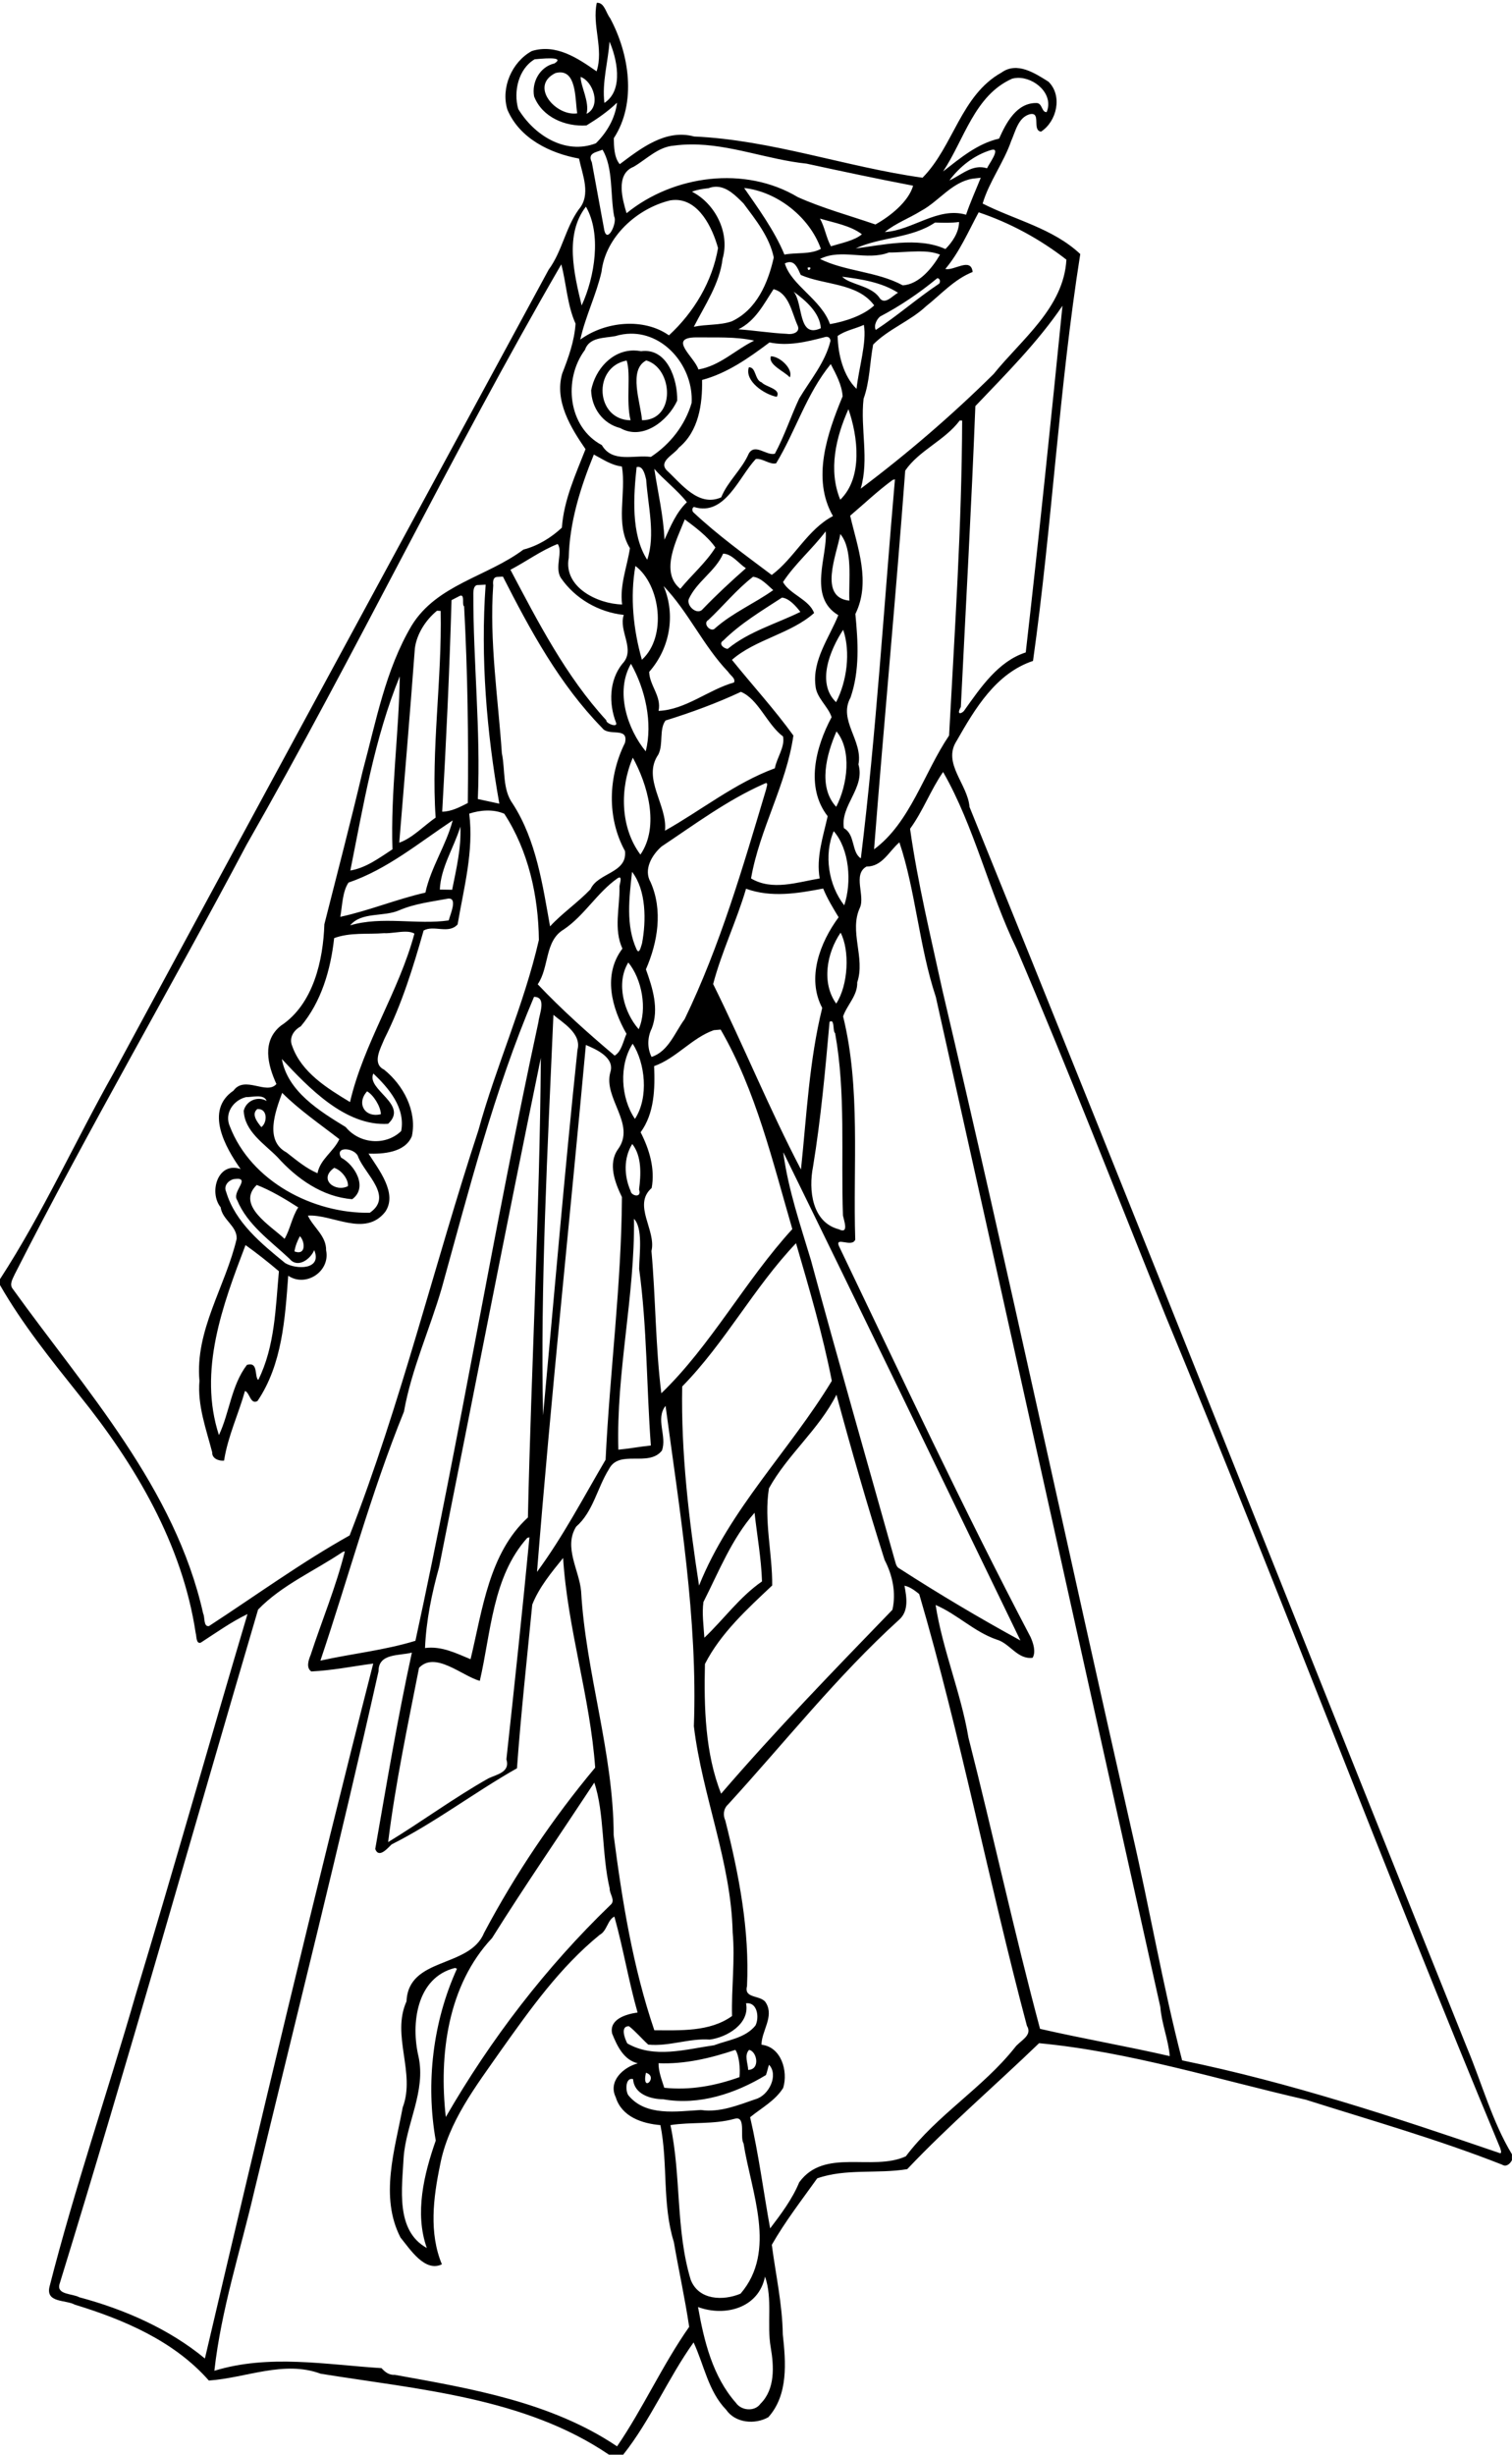 <?xml version="1.0" encoding="UTF-8"?>
<svg width="1105pt" height="1793pt" version="1.1" viewBox="0 0 1105 1793" xmlns="http://www.w3.org/2000/svg">
<path transform="scale(.8)" d="m545.83 2.545c-0.2-4e-3 -0.41 2e-3 -0.63 0.018-4.54 20.35 6.51 42.124-0.2 62.574-16.99-11.837-36.92-25.424-59.16-18.536-18.19 9.925-28.44 33.463-22.35 53.43 11.02 26.27 38.78 39.91 65.46 44.76 3.09 14.87 11.27 32.99-0.23 46.4-12.17 16.92-15.17 38.3-27.52 55.05-132.45 244.31-264.89 488.42-397.09 732.87-35.297 62.59-64.96 128.59-104.11 188.79v5.4c20.625 36 46.687 68.2 72.412 100.5 51.028 63.3 94.148 135.9 106.38 217.4 0.78 1.6 0.11 10.2 4.6 8.6 13.96-9 27.7-18.9 42.7-26.1-34.44 115.8-67.18 232.1-102.18 347.7-25.61 89-55.822 176.7-78.697 266.5-3.45 14.8 14.55 11.7 23.088 16.3 45.059 13.8 90.659 33.2 122.48 69.3 33.87-2.3 68.63-18.7 102.17-6.2 89.44 14.4 186.47 21.7 263.34 73.9h13.03c25-31.5 41.16-70.2 64.29-102.5 9.65 20.7 13.4 44.6 29.77 61.5 8.41 12.2 26.28 13.7 38.5 6.8 18.36-20.4 16.02-50.3 13.22-75.6-0.39-27.6-6.48-54.6-10.04-81.8 12.09-21.2 27.29-40.8 41.49-60.7 26.15-9.2 55.11-3.9 82.23-8.4 37.98-40.1 80.63-76.6 120.44-115 82.78 7.8 162.88 33.1 243.68 51.6 60 19 120.6 36.2 179.3 59.3 3.8 2.4 7.3-0.7 9-4.1v-5.4c-17.8-29.3-27.5-64.9-41-97.1-151.8-377.6-301.4-756-454.51-1133-1.64-20.95-25.03-39.9-11.78-60.36 16.8-29.44 35.84-61.64 69.77-73 17.35-123.05 23.72-248.85 43.17-371.49-25.11-23.54-59.35-30.96-89.19-46.1 5.94-20.04 19.23-37.31 26.09-57.15 3.94-8.85 6.44-21.48 16.9-24.39 11.01-2.52 1.69 14.58 10.34 15.88 14.49-9.34 19.87-32.866 6.79-45.616-12.33-7.75-28.63-18.523-42.78-8.398-37.29 20.75-43.86 67.314-72.24 96.084-69.95-9.76-137.63-34.46-208.67-37.64-25.94-7.03-48.5 10.71-67.93 25.28-5.12-5.96-5.32-15.85-5.45-23.71 21.13-32.315 14.14-77.115-3.39-109.66-3.65-4.534-5.09-13.861-11.49-13.985zm10.98 35.48c6.07 13.738 13.8 43.85-4.66 55.938-2.34-18.7 3.33-37.375 4.66-55.938zm-53.75 15.248c5.41 0.096 8.96 1.108 3.48 4.639-13.39 3.038-21.05 17.113-18.61 30.15 7.37 18.978 28.47 27.738 47.81 26.478 9.89-6.03 19.58-12.74 27.95-20.802-1.8 14.372-9.19 27.042-19.33 37.102-28.15 10.79-56.55-7.55-70.93-31.328-4.62-15.963 0.27-36.75 14.97-45.375 1.97-0.138 9.24-0.959 14.66-0.864zm9.32 12.838c14.45 0.663 13.02 25.925 14.92 37.379-19.32 2.97-44-24.839-19.94-36.752 1.86-0.5 3.52-0.695 5.02-0.627zm18.07 4.127c11.47 4.138 19.12 26.712 5.4 33.702 2.87-11.152-5.55-25.327-5.4-33.702zm399.04 0.866c15.73-0.535 33.41 14.947 26.66 31.256-4.69 0.37-3.84-8.247-9.22-8.272-18.15-0.388-27.82 18.022-34.23 32.472-19.88 4.53-35.61 17.93-51.16 29.98 19.38-29.14 28.65-69.489 63.16-84.739 1.56-0.415 3.16-0.642 4.79-0.697zm-298.32 60.786c35.84-0.28 70.11 13.83 105.61 17.52 32.4 7.03 64.86 13.92 97.37 20.14-4.12 14.45-20.69 27.78-34.43 35.41-23.57-8.13-48.01-14.74-70.92-24.99-48.37-28.93-113.73-20.06-156.41 14.71-3.49-11.67-10.67-35.6 6.43-42.38 11.93-6.99 22.41-18.26 36.89-19.34 5.19-0.7 10.34-1.03 15.46-1.07zm276.04 4.74c6.21-0.11-4.23 13.8-5.53 17.01-13.35-4.19-23.3 6.16-34.38 11.11 9.45-12.75 23.03-23.41 38.44-27.9 0.57-0.14 1.06-0.21 1.47-0.22zm-356.8 0.07c9.91 16.41 6.95 41.35 10.65 61 3.03 5.15-6.04 25.15-8.99 12.65-3.77-20.76-7.59-41.5-11.42-62.19-4.41-8.67 4.46-9.12 9.76-11.46zm345.55 25.58c-4.48 11.18-9.56 22.28-13.43 33.78-25.73-7.56-49.18 14.39-74.23 15.79 10-8.08 22.2-12.52 33.04-19.26 16.3-8.71 27.97-26.23 47.09-29.44 1.88-0.21 5.65-0.65 7.53-0.87zm-241.53 8.23c9.94 0.13 17.88 8.34 24.81 15.28 11.21 15.07 23.7 30.47 27.61 49.3-5.19 23.2-15.55 47.65-38.42 58.34-11.13 3.77-23.18 2.48-34.61 4.95 10.13-19.87 23.59-39.24 26.28-62.13 6.89-23.73-6.8-50.4-27.95-61.21 4.8-1.92 9.95-2.61 15.06-3.2 2.52-0.95 4.92-1.35 7.22-1.33zm25.36 1.15c30.25 3.28 59.86 26.64 70.11 55.59-9.7 5.27-22.37 3.11-33.31 5.2-8.95-21.83-24.87-43.53-36.8-60.79zm-63.1 10.91c21.68-0.29 34.08 25.12 39.25 43.93-5.26 30.65-22.05 58.7-44.84 79.68-23.24-16.28-58.15-12.73-80.98 3.86 4.63-21.14 14.57-40.72 19.38-61.84 3.64-31.91 32.47-57.94 62.72-65.23 1.53-0.25 3.02-0.38 4.47-0.4zm-81.44 6.12c14.36 24.82 8.15 64.19-3.91 90.24-6.86-28.82-15.8-64.77 3.91-90.24zm358.78 5.17c28.82 9.65 56.18 24.53 80.16 43.23-2.48 43.84-40.82 72.58-66.47 104.38-37.98 37.59-78.88 72.73-121.44 104.71 7.87-27-0.48-54.8 2.61-82.07 5.76-15.93 5.62-33.02 8.75-49.51 14.1-14.3 33.69-21.28 48.29-34.94 13.87-10.99 25.78-24.62 42.6-31.34-1.52-13.85-17.19-0.74-24.93-2.77 13.02-15.49 20.91-34.07 30.43-51.69zm-144.98 5.73c12.61 3.74 27.9 6.34 38.31 14.31-6.55 5.71-19.09 8.15-28.29 10.96-4.38-7.9-5.54-17.31-10.02-25.27zm127.09 3.11c-0.12 9.47-6.21 18.49-12.49 24.71-25.2-11.62-58.83-3.36-81.95-0.6 22.56-10.52 50.99-9.05 72.45-23.61 7.33 0.14 14.69 0.52 21.99-0.5zm-36.91 26.83c7.1-0.02 13.87 0.61 19.49 2.96-6.71 11.7-19.21 27.35-34.07 28.01-23.39-12.66-52.42-12.6-75.54-24.06 19.64-9.9 42.44 1.97 62.92-5.9 8.42 0.11 18.08-0.98 27.2-1.01zm-117.83 9.81c5.56 0.02 7.78 6.84 10.11 11.71 21.79 9.49 51.88 7.05 67.09 27.81-9.66 9.09-26.46 14.74-40.39 17.08-8.07-22.72-35.45-35.48-41.24-55.43 1.69-0.82 3.15-1.18 4.43-1.17zm-208.65 2.04c4.51 16.66 5.36 37.22 13.03 54.12-0.99 15.74-6.47 30.96-12.22 45.66-7.14 24.95 7.79 49.32 21.33 68.95-9.09 23.23-19.81 46.36-21.59 71.68-9.91 9.2-21.83 16.55-35.16 20.02-33.09 24.79-78.97 31.84-102.04 69.28-24.09 40.62-32.55 87.73-44.76 132.82-11.03 46.79-23.23 93.4-35.03 139.99-1.07 32.39-9.82 72.93-39.77 92.63-17.57 14.16-11.92 35.88-4.03 53.23-8.95 10.34-28.95-8.2-39.22 6.05-26.63 17.99-7.37 51.99 6.52 71.59-20.91-7.2-29.21 21.3-18.25 34.9 1.52 11.5 15.07 17 14.65 28.7-10.2 43.6-38.22 83.6-34 129.8-1.93 22.4 6.1 43.9 11.63 65.2-0.3 5.8 6.17 8.1 10.85 7.6 3.39-22 13.1-42.3 19.1-63.6 4.43 1.5 4.88 12.7 11.43 9.2 22.6-33.4 25.2-75.5 28.07-114.4 16.11 10.9 38.59-4 34.61-23.2 0.28-13.2-11.59-20.8-16.65-31.7 22.6-1.4 52.05 19.9 70.56-3.3 11.78-16.9-6.02-38.9-15.15-53.3 12.46 0.4 33.4-0.6 39.62-16 4.75-23-7.84-46.52-25.42-60.69-11.42-5.56-3.1-19.6 0.26-28 15.88-31.55 26.26-65.2 35.87-99.02 9.42-5.28 22.84 3.6 31.04-5.56 5.66-33.32 14.93-66.92 10.62-101.14 9.96-3.29 22.05-4.28 32.05 0.11 22.05 33.85 31.15 75.15 31.58 115.22-13.63 59.43-39.14 115.12-55.25 173.78-40.29 122.7-70.8 249.7-117.63 369.9-44.54 24.9-85.8 55-128.55 82.8-5.16 0.7-3.5-8-5.26-11.5-25.65-114.5-107.22-203.7-173.86-296.3-3.518-4.2-0.092-9.3 1.708-13.4 67.3-132.5 142.17-260.76 211.72-392.06 99.78-174.46 186.84-356.25 287.59-530.06zm226.66 2.71c2.72 0.09-1.43 5.19-1.62 0.31 0.7-0.23 1.23-0.32 1.62-0.31zm29.93 8.55c17.34 2.18 36.22 5.1 51.04 14.68-5.28 2.67-12.57 12.41-17.56 3.71-8.05-10.48-26.54-11.17-33.48-18.39zm86.78 1.45c2.9-0.28 3.47 4.35 1.06 5.41-19.59 13.16-37.44 28.84-57.13 41.76-2.07-3.79 0.76-9.68 3.94-12.27 18.56-9.75 35.99-21.56 52.13-34.9zm-149.48 9.96c14.06 3.49 16.66 21.26 21.81 32.73 3.47 7-5.2 8.93-9.69 8.02-14.79-0.66-29.44-3.1-44.2-4.11 15.63-7.8 23.01-22.79 32.08-36.64zm18.35 2.25c10.75 7.89 23.95 19.04 24.86 33.38-21.23 9.73-15.84-22.48-24.86-33.38zm245.6 12.88c-10.23 102.1-21.53 211.71-33.54 316.51-25.1 8.11-41.04 31.81-55.95 52.69-1.59 2.84-8.11 5.57-3.36-2.88 4.52-91.52 9.71-183.41 13.27-274.71 27.91-29.29 56.85-58.16 79.58-91.61zm-181.44 17.44c2.88 15.86-4.81 40-6.66 58.42-11.95-11.39-17.01-31.55-17.28-48.28 7.1-5.1 16.07-6.52 23.94-10.14zm-212.95 8.04c32.16-0.37 57.42 31.48 55.61 63.24-5.99 20.38-19.59 37.69-37.24 49.28-15.26-2.12-35.06 5.84-44.78-10.79-30.94-16.33-35.48-60.11-15.43-86.93 3.95-11.73 17.63-10.67 27.69-12.57 4.82-1.47 9.55-2.18 14.15-2.23zm178.9 2.87c1.96 0.01 3.41 1.27 3.54 3.79-4.84 19.73-18.38 35.52-28.57 52.57-7.77 16.57-13.48 34.25-22.19 50.32-7.49 2.32-18.04-9.85-23.82-0.15-6.37 14.7-19.18 25.24-25.22 40.05-20.78 9.14-36.4-12.4-49.68-24.58-8.06-8.48 6.8-14.44 10.91-20.72 18.2-14.97 21.72-39.76 21.28-61.88 23.17-6.23 42.7-20.11 61.61-34.27 17.14 3.53 33.57-0.48 50.03-4.73 0.74-0.28 1.45-0.41 2.11-0.4zm-119.2 0.5c17.44 0.26 36.19-0.86 53.01 2.98-17.16 8.4-31.46 23.09-50.92 26.33-3.3-11.2-28.5-29.09-2.09-29.31zm-56.64 11.98c-20.13-0.21-35.58 17.27-39.23 36.38 0.4 16.1 10.66 30.47 26.59 34.45 20.49 11.72 43.57-6.65 52.02-25.02 0.45-19.21-9.04-48.41-32.99-45.16-2.17-0.42-4.31-0.63-6.39-0.65zm124.99 5.27c-2.91 7.76 12.61 13.9 17.25 19.27 3.38-7.3-8.69-19.09-17.25-19.27zm-113.89 3.82c24.39 6.9 27.48 54.45-3.85 54.61-1.27-16.11-12.8-46.06 3.85-54.61zm-17.89 0.09c4.08 12.35-0.81 37.33 3.56 54.53-32.02-0.31-34.91-48.68-3.56-54.53zm186.44 3.24c4.8 9.15 10.15 18.92 10.85 29.42-13.96 33.66-28.48 75.16-8.82 109.35-23.28 12.11-35.41 38.61-55.95 53.77-24.21-18.23-49.24-36.22-71.63-57.26-1.25-1.16-1.21-4.46 0.69-4.81 28.35 8.85 41.19-28.05 56.46-43.84 6.34-0.71 12.66 5.44 18.53 3.93 17.81-29.48 27.76-63.59 49.87-90.56zm-74.81 2.93c-4.15 12.53 14.2 24.84 25.44 26.95 4.47-7.22-10.19-9.02-13.64-13.12-6.66-2.11-4.99-14.14-11.8-13.83zm90.96 38.25c8.6 24.63 13.46 62.29-7.46 82.65-11.09-26.97-4.01-57.08 7.46-82.65zm101.68 10.32c0.55 0.02 1.66 0.07 2.21 0.1-0.35 95.96-6.8 191.79-11.94 287.53-22.89 33.85-35.51 79.59-68.54 103.9 8.98-115.27 19.88-230.49 28.47-345.8 12.62-18.49 36.07-27.41 49.8-45.73zm-334.24 31.08c8.22 4.34 16.05 9.82 25.59 10.89 4.32 24.45-6.48 52.25 7.37 74.64-2.58 16.9-9.49 33.87-7.14 51.37-22.33-0.46-53.77-15.77-48.77-42.57 0.73-32.66 10.74-64.4 22.95-94.33zm40.63 11.26c4.67 0.15 6.17 7.65 7.16 11.61 1.63 24.01 8.69 50.56 0.95 73.19-15.05-23.05-12.45-58.92-9.67-84.6 0.56-0.15 1.08-0.21 1.56-0.2zm14.59 1.77c7.55 9.06 21.49 19.78 29.78 30.5-9.88 9.43-14.94 22.1-20.49 34.22-0.92-21.89-6.06-43.19-9.29-64.72zm219.83 9.61c-10.05 115.11-17.18 232.41-31.14 346.05-8.75-5.55-4.91-21.64-15.48-27.56-3.43-20.82 19.6-36.63 13.28-58.23 4.28-21.8-18.7-40.27-7.24-60.98 8.54-24.74 6.9-50.84 4.44-76.32 14.34-29.15 1.98-60.71-4.76-89.75 12.91-10.96 25.28-22.77 38.96-32.74 0.49-0.11 1.45-0.34 1.94-0.47zm-191.99 36.57c8.74 6.53 20.88 15.37 27.98 25.68-8.68 13.93-22 25.29-32.04 37.72-19.18-15.38-2.99-45.41 4.06-63.4zm128.7 10.92c2.18 21.96-16.81 59.65 11.55 76.54-8.2 20.47-23.72 40.74-20.87 64.29 0.8 11.15 11.55 18.89 14.75 28.82-14.55 27.08-24.19 63.99-3.6 90.42-4.1 18.55-10.68 37.65-7.28 56.85-20.49 3.4-43.23 11.5-62.72-0.02 7.86-45.24 32.29-85.53 38.69-130.48-17.25-23.88-37.56-46.03-56.14-69.1 21.51-18.81 53.65-23.7 75.04-42.74-4.34-12.26-22.34-17.19-28.4-28.29 11.01-16.77 26.82-30.22 38.98-46.29zm13.4 2.48c11.71 13.97 7.46 42.53 8.25 60.81-28.49-2.99-11.54-42.01-8.25-60.81zm-258.25 9.06c5.19 6.71-3.09 21.43 2.97 30.97 13.02 19.01 34.74 31.39 57.44 33.78-5.02 14.91 11.26 31.66-1.32 44.66-12.02 14.99-12.49 36.31-5.74 53.67 1.93 5.19-9.52 0.65-8.87-2.11-37-40.31-62.24-89.54-87.6-137.43 14.57-7.61 27.73-17.44 43.12-23.54zm151.19 8.82c8 0.12 14.22 9.01 20.79 13.32-13.5 11.87-26.74 24.13-39.23 37.12-4.97 6.42-15.22-2.63-12.96-8.95 7.37-16.16 24.35-25.37 31.4-41.49zm-80.14 11.24c22.64 17.07 29.16 64.42 5.92 85.64-7.83-27.63-10.92-57.28-5.92-85.64zm-121.03 9.72c25.01 49.12 51.83 98.54 90.72 138.24 5.86 8.05 24.33-1.6 20.78 13.54-15.3 30.74-16.72 68.32 0.04 98.83 2.13 20.29-24.81 19.58-31.54 34.87-11.4 11.96-26.52 22.4-36.94 33.88-6.75-37.46-12.52-78.46-33.95-111.76-9.8-13.38-6.84-30.95-10.09-46.32-3.48-51.09-11.49-101.98-7.89-153.31-0.41-3.57-0.15-7.6 3.85-7.69l5.02-0.28zm228.48 0.16c7.11 0.74 13.04 7.47 18.44 12.19-17.23 12.24-37.02 20.63-52.95 34.69-3.9 4.65-12.05-4.3-6.26-7.46 13.73-12.9 25.88-27.95 40.77-39.42zm-244.27 7.19c-4.75 66.6 0.85 134.51 12.52 199.98-6.56-1.39-13.11-2.84-19.65-4.24 2.71-62.7-4.3-125.29-4.1-187.96 0.08-3.14 0.53-7.81 4.71-7.44 1.63-0.09 4.89-0.26 6.52-0.34zm162.56 1.28c22.6 23.47 36.29 54.63 59.01 78.38 1.77 3 7.04 5.93 5.33 9.64-23.72 6.74-44.03 24.88-68.94 25.95 2.9-13.32-8.26-23.17-8.57-35.61 18.87-21.36 24.43-51.9 13.17-78.36zm-184.92 8.72c3.19 0.2 0.59 8.58 2.69 9.8 3.22 59.78 4.1 119.71 3.38 179.58-7.33 3.71-14.97 7.82-23.39 7.91 3.64-64.35 6.7-128.7 8.51-193.14 1.9-0.98 5.72-2.95 7.62-3.93 0.46-0.18 0.86-0.24 1.19-0.22zm293.07 1.83c6.41 0.6 12.67 7.61 16.81 13.05-22.25 10.93-46.96 17.83-66.37 33.72-3.59-0.14-8.94-4.67-3.95-7.66 15.67-15.54 35.08-27.13 53.51-39.11zm-315.14 11.98c0.84 0.04 2.5 0.12 3.34 0.16 1.29 62.78-8.84 126.63-4.59 188.72-10.75 7.45-21.25 18.74-33.24 22.9 4.87-59.19 9.86-118.36 14.28-177.59 1.81-13.31 10.06-25.89 20.21-34.19zm371.04 17.39c6.96 20.24 3.39 47.14-6.46 66.11-18.19-17.46-5.5-47.8 6.46-66.11zm-193.85 31.04c13.18 23.38 19.98 53.93 13.5 79.95-16.59-20.05-28.27-54.51-13.5-79.95zm-211.22 11.48c-0.6 50.42-8.44 105.68-6.67 157.93-11.95 7.79-24.07 16.96-38.47 19.35 11.98-59.71 21.97-120.55 45.14-177.28zm311.64 14.15c15.98 6.58 23.86 29.76 38.48 40.72 1.99 9.48-5.71 19.41-7.46 29.07-36.33 13.37-67.58 38.6-100.38 56.98 2.59-23.19-21.23-47.7-6.03-69.59 4.73-9.61 0.53-22.83 6.52-31 23.4-7.3 46.61-15.76 68.87-26.18zm87.32 36.12c14.15 17.03 10.15 48.76-0.26 68.85-16.87-18.21-8.89-47.92 0.26-68.85zm-186.05 24c13.05 23.61 24.89 62.35 6.94 88.48-18.62-24.98-18.85-60.8-6.94-88.48zm283.45 13.05c28.56 49.76 41.76 109.08 67.15 161.43 47.29 110.71 91.01 223.32 136.11 335.22 104.6 252.2 200.6 507.6 305.6 759.6 0.4 1.6 2.3 6.1-1.1 4.5-95-32.5-191-64.2-289.4-84.4-17.7-68.3-29.7-138.8-45.7-207.9-58.24-256.3-113.14-513.5-173.3-769.2-10.64-48.94-22.55-97.86-29.54-147.39 11.88-16.26 18.8-35.46 30.18-51.86zm-161.55 10.15c1.8 0.09 0.15 3.93-0.19 5.95-21.21 70.95-41.99 142.66-74.35 209.54-8.98 12.15-14.79 29.5-30.24 34.52-4.03-8.04-3.85-17.96 0.17-25.97 6.88-17.84 0.78-37.01-5.32-54.01 10.84-24.84 15.63-53.88 4.29-79.53-6.69-11.55 1.09-24.75 9.93-32.57 30.51-20.3 60.13-42.46 93.84-57.33 0.85-0.45 1.45-0.62 1.87-0.6zm-286.46 34.06c-5.97 22.74-19.89 42.78-24.93 65.93-26.14 5.9-51.44 16.46-77.75 22.11 1.86-10 1.88-22.91 7.49-31.26 35.45-12.13 64.44-36.43 95.19-56.78zm7.02 5.7c0.9 19.41-3.71 38.66-7.51 57.63-2.82-0.05-8.43-0.13-11.24-0.17 0.79-20.18 12.9-38.35 18.75-57.46zm341.07 4.12c14.27 16.33 16.69 46.53 9.6 67.72-14.3-18.29-18.82-46.05-9.6-67.72zm59.99 10.21c14.69 43.55 18.11 95.55 33.28 141.13 68.63 307.38 136.54 614.88 205.11 922.28 1.2 15.3 7.3 29.6 8.6 44.8-39.2-9-79.24-15.9-118.5-24.9-23.6-88.1-42.86-177.4-65.4-265.9-6.9-41.1-23.62-80.1-29.99-121.1 19.68 8.4 35.34 24.6 55.82 31.6 12.02 3.4 18.98 18.4 32.78 16.6 3.15-5.3 0.68-13.2-1.82-18.8-61.73-117.5-117.85-237.8-175.19-357.3-3.57-8.8 12.18 1.9 14.98-5.7-2.12-67.6 5.06-138.29-11.09-203.81 3.69-10.71 13.3-18.96 12.91-31.09 7.55-22.46-7.59-46.41 2.41-68.05 5.01-11.05-6.76-30.49 6.05-37.66 14.43 0.12 20.48-13.95 30.05-22.1zm-244.22 26.94c13 16.71 13.04 44.62 9.1 65.4-0.84 2.12-2.26 10.31-4.84 5.69-10.21-22.17-6.8-47.64-4.26-71.09zm-11.56 5.15c2.72-0.15-0.34 7.59 0.1 8.63 0.32 18.79-5.53 38.48 2.66 56.31-18.03 23.84-9.84 54.04 3.72 77.78-2.91 6.41-4.59 16.46-10.84 19.9-24.38-20.56-48.36-42-70.26-65.12 10.68-15.49 6.14-39.59 23.75-50.02 19.05-12.85 30.53-33.77 49.33-46.88 0.65-0.39 1.16-0.58 1.54-0.6zm186.16 10.1c3.74 9.18 8.95 17.68 14.1 26.21-17.01 23-29.43 55.53-14.98 82.76-11.92 48.33-14.22 98.25-19.41 147.55-28.94-55.3-52.5-113.44-80.23-169.33 7.78-29.55 21.42-57.58 30.06-87.03 23.12 8.36 47.16 4.24 70.46-0.16zm-341.9 9.13c7.78-0.02 1.34 14.21-0.18 19.95-28.64 4.23-60.95-4.15-90.03 4.53 10.43-12.62 30.55-7.45 44.92-13.82 14.15-6.08 29.49-7.76 44.49-10.61 0.28-0.03 0.54-0.05 0.8-0.05zm-39.11 30.25c2.96 0.05 5.61 0.52 7.59 1.79-14.27 53.2-46.31 99.93-58.83 153.75-20.63-12.44-44.33-26.99-52.78-51.06-3.22-7.59 1.3-14.47 7.78-18.04 18.89-22.41 27.35-51.89 30.51-80.57 14.63-5.4 30.34-3.32 45.55-4.5 5.66 0.36 13.67-1.5 20.18-1.37zm396.93 0.9c8.46 16.15 7.11 47.74-4.02 64.75-13.52-18.79-8.74-46.11 4.02-64.75zm-193.95 27.23c12.4 15.08 17.56 42.37 9.51 60.91-13.17-14.8-21.18-41.83-9.51-60.91zm-86.12 31.37c11.89 0.01 4.7 15.99 4.05 22.89-40.64 187.65-71.58 377.35-112.4 565.05-28.31 8.7-57.98 11.7-86.79 18.1 25.54-75.8 46.21-153.2 76.31-227.3 6.94-39 23.61-75.2 34.56-112.9 24.87-89.7 47.82-180 84.27-265.84zm17.72 16.44c7.9 6.79 26.05 17 21.97 32-11.73 111.1-21.1 222.4-31.44 333.7-2.55-119.2 4.22-244.8 9.47-365.7zm253.82 5.81c2.92 0.15 1.37 9.39 3.52 10.95 9.86 54.73 5.21 111.14 7.15 166.44 0.95 4.7 5.7 17.3-3.7 12.6-24.68-6.4-27.83-36-23.65-57.1 7.19-43.8 11.19-88.13 15.12-132.35 0.63-0.4 1.14-0.56 1.56-0.54zm-101.04 7.64c32.21 55.76 47.36 120.05 65.47 182.15-43.01 47-74.7 106.7-119.67 149.9-5.4-42.9-5.14-86.7-9.03-129.9 4.65-18.8-17.5-42 0.19-57.5 3.26-17.6-2.14-35.4-10.08-50.9 12.64-17.3 13.18-39.84 12.33-60.39 20.4-7.26 34.4-25.68 54.5-32.82 1.58-0.13 4.71-0.4 6.29-0.54zm-80.37 12.9c11.28 17.36 14.98 48.85 2.06 68.65-13.02-19.1-14.76-49.11-2.06-68.65zm-42.77 1.14c9.46 3.95 26.61 11.57 22.36 24.86-6.72 23.85 23.83 47.45 6.91 70.45-9.33 13.3-2.58 30.6 3.68 43.6-0.45 80.1-11.09 159.8-14.94 239.8-20.27 34.5-38.85 70.1-62.64 102.4 12.78-160.5 29.88-320.6 44.63-481.11zm-41.14 11.77c-1.01 139.64-8.67 279.74-11.81 419.64-35.61 32.7-41.51 84.4-52.39 129.4-13.35-5.5-26.57-12.2-41.6-10.2 1.03-24.8 6.13-49.8 12.86-73.8 30.97-155 61.03-310.3 92.94-465.04zm-236.61 1.03c24.12 25.78 57.9 61.61 97.05 59.21 19.34-17.8-20.25-31.09-13.44-45.94 14 13.33 29.45 31.24 25.43 52.54-14.3 13.8-38.15 11.7-50.63-3.6-23.82-14.6-53.1-32.44-58.41-62.21zm77.89 29.55c5.67 3.14 12.45 13.76 12.59 20.86-14.84 3.6-22.53-10-12.59-20.86zm-77.58 1.37c15.45 15.49 34.6 28.59 52.23 42.29-5.25 11.4-17.55 18.3-19.94 31.1-10.54-4.5-19.34-12-28.35-19-20.14-10.8-10.21-37.2-3.94-54.39zm-22.52 3.19c3.76 0 7.16 0.9 8.32 4.2-8.07-4.7-18.64-0.3-20.9 8.9 0.65 18.9 18.79 30.2 30.8 42.4 17.63 19.7 41.25 36.4 68.33 38.4 14.56-10.7 2.36-31.3-10.14-37.9-6.56-11.2 13.51-9 15.66-0.4 6.7 16 32.1 35.9 10.49 50.7-51.91 0.8-108.45-28.7-127.8-78.8-5.29-11.9 3.09-24 14.74-26.8 2.61 0.1 6.74-0.7 10.5-0.7zm0.68 11.6c8.59 0 8.35 12.4 2.83 16.5-3.55-4.3-9.53-11.8-3.69-16.5h0.86zm341.65 31.9c8.92 11.2 7.94 28.3 6.21 41.6 2.78 8.1-7.16 5.8-7.66 1.4-6.03-13.6-6.62-30.1 1.45-43zm138.09 7.7c72.73 148.2 144.51 297 216.5 445.6-37.54-20.5-74.51-42.5-110.51-65.7-2.82-1.3-3.3-4.5-4.14-7.2-25.67-91.5-51.89-182.7-76.72-274.4-9.63-32-20.66-64.2-25.14-97.3l0.01-1zm-410.4 14.1c6.56 1.9 13.27 10.6 12.58 16.7-11.54 5.9-27.38-6.2-12.58-16.7zm-87.9 10c9.96 0.4-5.59 12.5-0.74 19.4 9.28 22.6 30.54 37.3 47.85 53.6 7.45 9.1 19.14 0.4 22.58-7.9 7.45 18.1-16.44 17.9-26.58 11.8-21.81-17.8-45.59-37.1-53.91-65.1-2.47-5.4 2.02-10.3 6.84-11.5 1.63-0.2 2.93-0.3 3.96-0.3zm17.19 5.6c12.49 4.8 25.96 12.8 37.89 20.5-5.76 8.8-7.44 20.3-12.5 28.7-11.95-11.5-44.78-30.6-25.39-49.2zm344.61 30.9c8.25 8.7 4.98 31.3 4.7 45.7 7.29 53.3 6.73 107.6 10.7 161.3-9.94 1-19.76 2.9-29.68 3.8-2.09-70.7 15.16-140.2 14.28-210.8zm-305.23 15.9c4.38 3.9 6.35 18-4.94 13.9 0.74-4.9 2.62-9.5 4.94-13.9zm453.25 6.4c12.06 41.4 24.46 83.5 32.7 125.7-38.39 63.4-93.35 117.1-121.29 186.9-9.2-59.6-16.54-121.2-15.39-181.8 39.21-39.9 65.5-90.4 103.98-130.8zm-502.9 1.7c8.96 6.3 21.02 15.8 30.51 23.9-3.07 33.4-3.59 68.6-18.89 99.3-3.74-3.4 0.39-17-10.35-13.8-14.34 18.9-15.82 43.5-25.56 64.1-19.1-58.6 3.41-118.7 24.29-173.5zm539.83 136.6c13.62 50.5 28.19 101 44 150.9 7.23 13.9 10.67 30.1 7.13 45.5-53.19 55-106.63 110-156.49 167.9-14.55-36.5-15.73-79.1-14.78-118.4 14.29-28.1 38.71-50.3 61.43-71.7 0.3-28.9-7.68-59.5-2.95-88.7 16.97-30.8 45.68-53.7 61.66-85.5zm-156.11 10.2c12.64 94.3 29.55 194.9 25.85 292.5 7.67 63.6 34.04 123.8 35.46 188.3 2.28 25.4-1.22 50.8-0.57 76.3-20.39 14.7-47.8 13-71 13-19.55-57.4-29.38-118-37.14-178.1-0.16-75.4-25.51-148-29.75-222.8-1.7-19.2-16.2-40.2-4.53-58.9 15.52-13.5 19.21-35.3 29.89-52.4 9.43-18.6 36.06-1.6 48.43-17 4.95-13.1-6.16-28.9 3.36-40.9zm81.31 97.6c2.29 20.9 6.13 41.7 6.79 62.7-20.4 14.1-34.94 34.6-52.65 51.4-0.66-10.8-2.29-22-0.86-32.6 14.15-27.9 25.81-57.7 46.72-81.5zm-205.65 22.4c-6.49 67.7-13.69 135.2-21.06 202.7 3.71 11.8-8.81 13.8-16.4 17.4-31.41 17.7-61.46 39.9-91.63 58.2 6.64-53.4 17.86-106.4 28.23-159.1 14.73-15.5 39.14 7.3 55.5 11.9 10.19-43.5 11.46-95 43.4-130.6 0.49-0.1 1.47-0.3 1.96-0.5zm-168.62 12.8c-8.07 32.4-20.99 63.2-31.33 94.8-1.91 4.6-4.22 11.6 0.68 14.9 18.97-0.9 37.73-4.7 56.56-7.2-53.91 210.8-104.19 423.2-153.77 634.5-32.35-26.8-73.37-44.9-114.7-55.9-6.318-3.5-20.679-2.2-18.179-11.8 63.039-204.6 120.97-410.7 181.46-616.1 21.63-22.4 51.66-35.3 77.43-52.7 0.46-0.1 1.38-0.3 1.85-0.5zm199.37 6.1c4.09 64.6 24.74 127.2 29.29 191.4-38.8 46.4-73 97.2-101.46 150.8-13.31 32.6-69.11 21.7-70.88 62.6-14.07 31.2 8.54 65.2-3.5 96.9-7.15 38.6-21.18 81.5-2.02 118.7 8.87 10.9 22.36 32 37.84 24.5-11.9-28.5-7.86-60.8-1.71-90.4 7.42-39.7 32.91-72.3 55.43-104.6 26.94-37.9 53.99-76.1 90.4-105.8 6.79-3.6 7.1-13.6 13.45-16.7 8.1 29 12.96 58.7 21.18 87.6-10.03 1.4-26.22 5.9-23.21 19.3 4.6 11.3 10.43 23.9 23.43 27.1-13.14 3.5-27.3 16.2-20.18 30.9 5.47 17.9 24.07 24.1 40.83 25.5 7.05 35.2 1.48 72.1 12.26 106.7 4.44 25.8 10.18 51.6 14.01 77.5-24.43 34.8-42.29 74.7-65.88 109.1-60.09-40.4-133.05-52.7-203.1-65.3-5.21 0.4-8.92-2.6-12.08-6.1-50.85-3.2-102.76-12.9-152.69 2.4 6.22-56 23.92-109.9 36.63-164.7 38.16-158 77.81-315.5 113.35-474-0.15-16.6 18.89-14 30.44-17-12.95 59.4-23.04 119.7-33.46 179.3 3.25 8.9 11.21-0.6 14.97-4.2 39.85-20 75.6-47.5 114.51-69.5 3.59-49.5 9.09-99.7 13.95-149.4 6.28-15.9 17.53-29.4 28.2-42.6zm311.84 25.3c5.07 1 9.44 4.4 13.45 7.6 38.02 129.6 63.52 263.3 98.4 394.2 5.59 9.1-6.52 13.6-11.1 20-29.25 36.8-71.09 61.5-99.51 99.2-30.74 14-74.54-8-97.43 23.8-6.18 15.2-17.21 29.8-26.52 42-5.93-32.4-10.53-68.3-18.3-101.5 10.26-8.4 22.97-15.1 30.23-26.8 4.63-15.4-1.79-37.4-19.85-39.4 0.09-12.6 11.56-25.5 4.28-37.9-4.11-8-20.65-3.5-17.49-15.6 2.43-51.2-7.38-101.8-19.82-151.2-2.24-4.9-1.73-10.8 2.44-14.6 51.82-56.6 99.38-117 156.29-168.7 9.1-8 6.9-20.6 4.93-31.1zm-283.36 179.8c9.37 27.4 6.66 65.5 14.08 96.7-0.38 4.7 5.56 10.8 0.87 14.8-59.05 56.9-109.55 122.7-150.59 193.8-6.4-56.6 1.69-120.2 42.26-163.4 30.1-48 62.14-94.5 93.38-141.9zm-127.2 169.2c0.43 0.2 1.31 0.5 1.76 0.7-22.1 48.6-28.65 104.4-19.38 156.9-10.81 30.8-19.44 66.4-8.17 98.1-28.9-15.9-22.56-54.9-21.18-82.6 2.24-31 20.47-60.4 13.62-92.1-7.11-29.9-1.96-72.3 33.35-81zm266.78 32.2c9.66-0.3 11.21 13.5 7.63 20.4-9.38 11.5-24.77 13.1-37.82 18-26.09 3.7-54.77 12.4-79.25-1.7-2.38-4.6-6.62-15.9 1.56-15.7 6.25 4.9 11.76 11.5 17.59 16.8 18.82 1.9 37.2-5.9 56.16-4.6 15.8-2 36.9-14.5 33.17-33.1 0.33 0 0.65-0.1 0.96-0.1zm-10.72 42.6c3.51 4.7 4.67 18 3.75 24.9-21.98 7.9-45.1 12.2-68.68 9.7-2.31-7.3-5.28-14.7-5.23-22.4 23.97 1 47.6-4.6 70.16-12.2zm12.59 0c7.22 1.4 10.4 18-0.88 18.3-0.08-5.8-3.92-13.4 0.88-18.3zm18.17 13.6c8.84 9.2 0.16 27.9-12.25 31.4-16.05 5.5-32.61 12.4-50 9.9-22 1.2-50.26 6.1-66.22-13.4-2.85-4-2.87-16.7 4.31-14.8 0.86 13.8 15.95 18.3 27.47 18.4 32.9 5.8 66-5.2 93.88-22.1 1.2-3.1 1.71-6.4 2.81-9.4zm-112.45 7.3c11.95 3.5-4.2 19.5 0 0zm82.63 41.7c8.6-0.6 3.09 17.3 6.56 22.8 6.97 44.5 30.77 98.2-2.75 137.2-15.64 6.6-38.2 6.2-45.53-12.7-13.85-45.7-8.57-94.7-18.52-141.2 18.65-3 39.3-0.4 58.33-5.7 0.7-0.2 1.34-0.3 1.91-0.4zm26.16 144.4c7.17 20.3 1.49 43.5 5.24 64.8 2.96 17.2 4.09 38-9.38 51.3-5.26 7.4-17.42 6.4-22.41-0.8-21.36-24.2-29.18-56.6-34.64-87.5 24.63 9.1 55.43 1 61.19-27.8z"/>
</svg>
